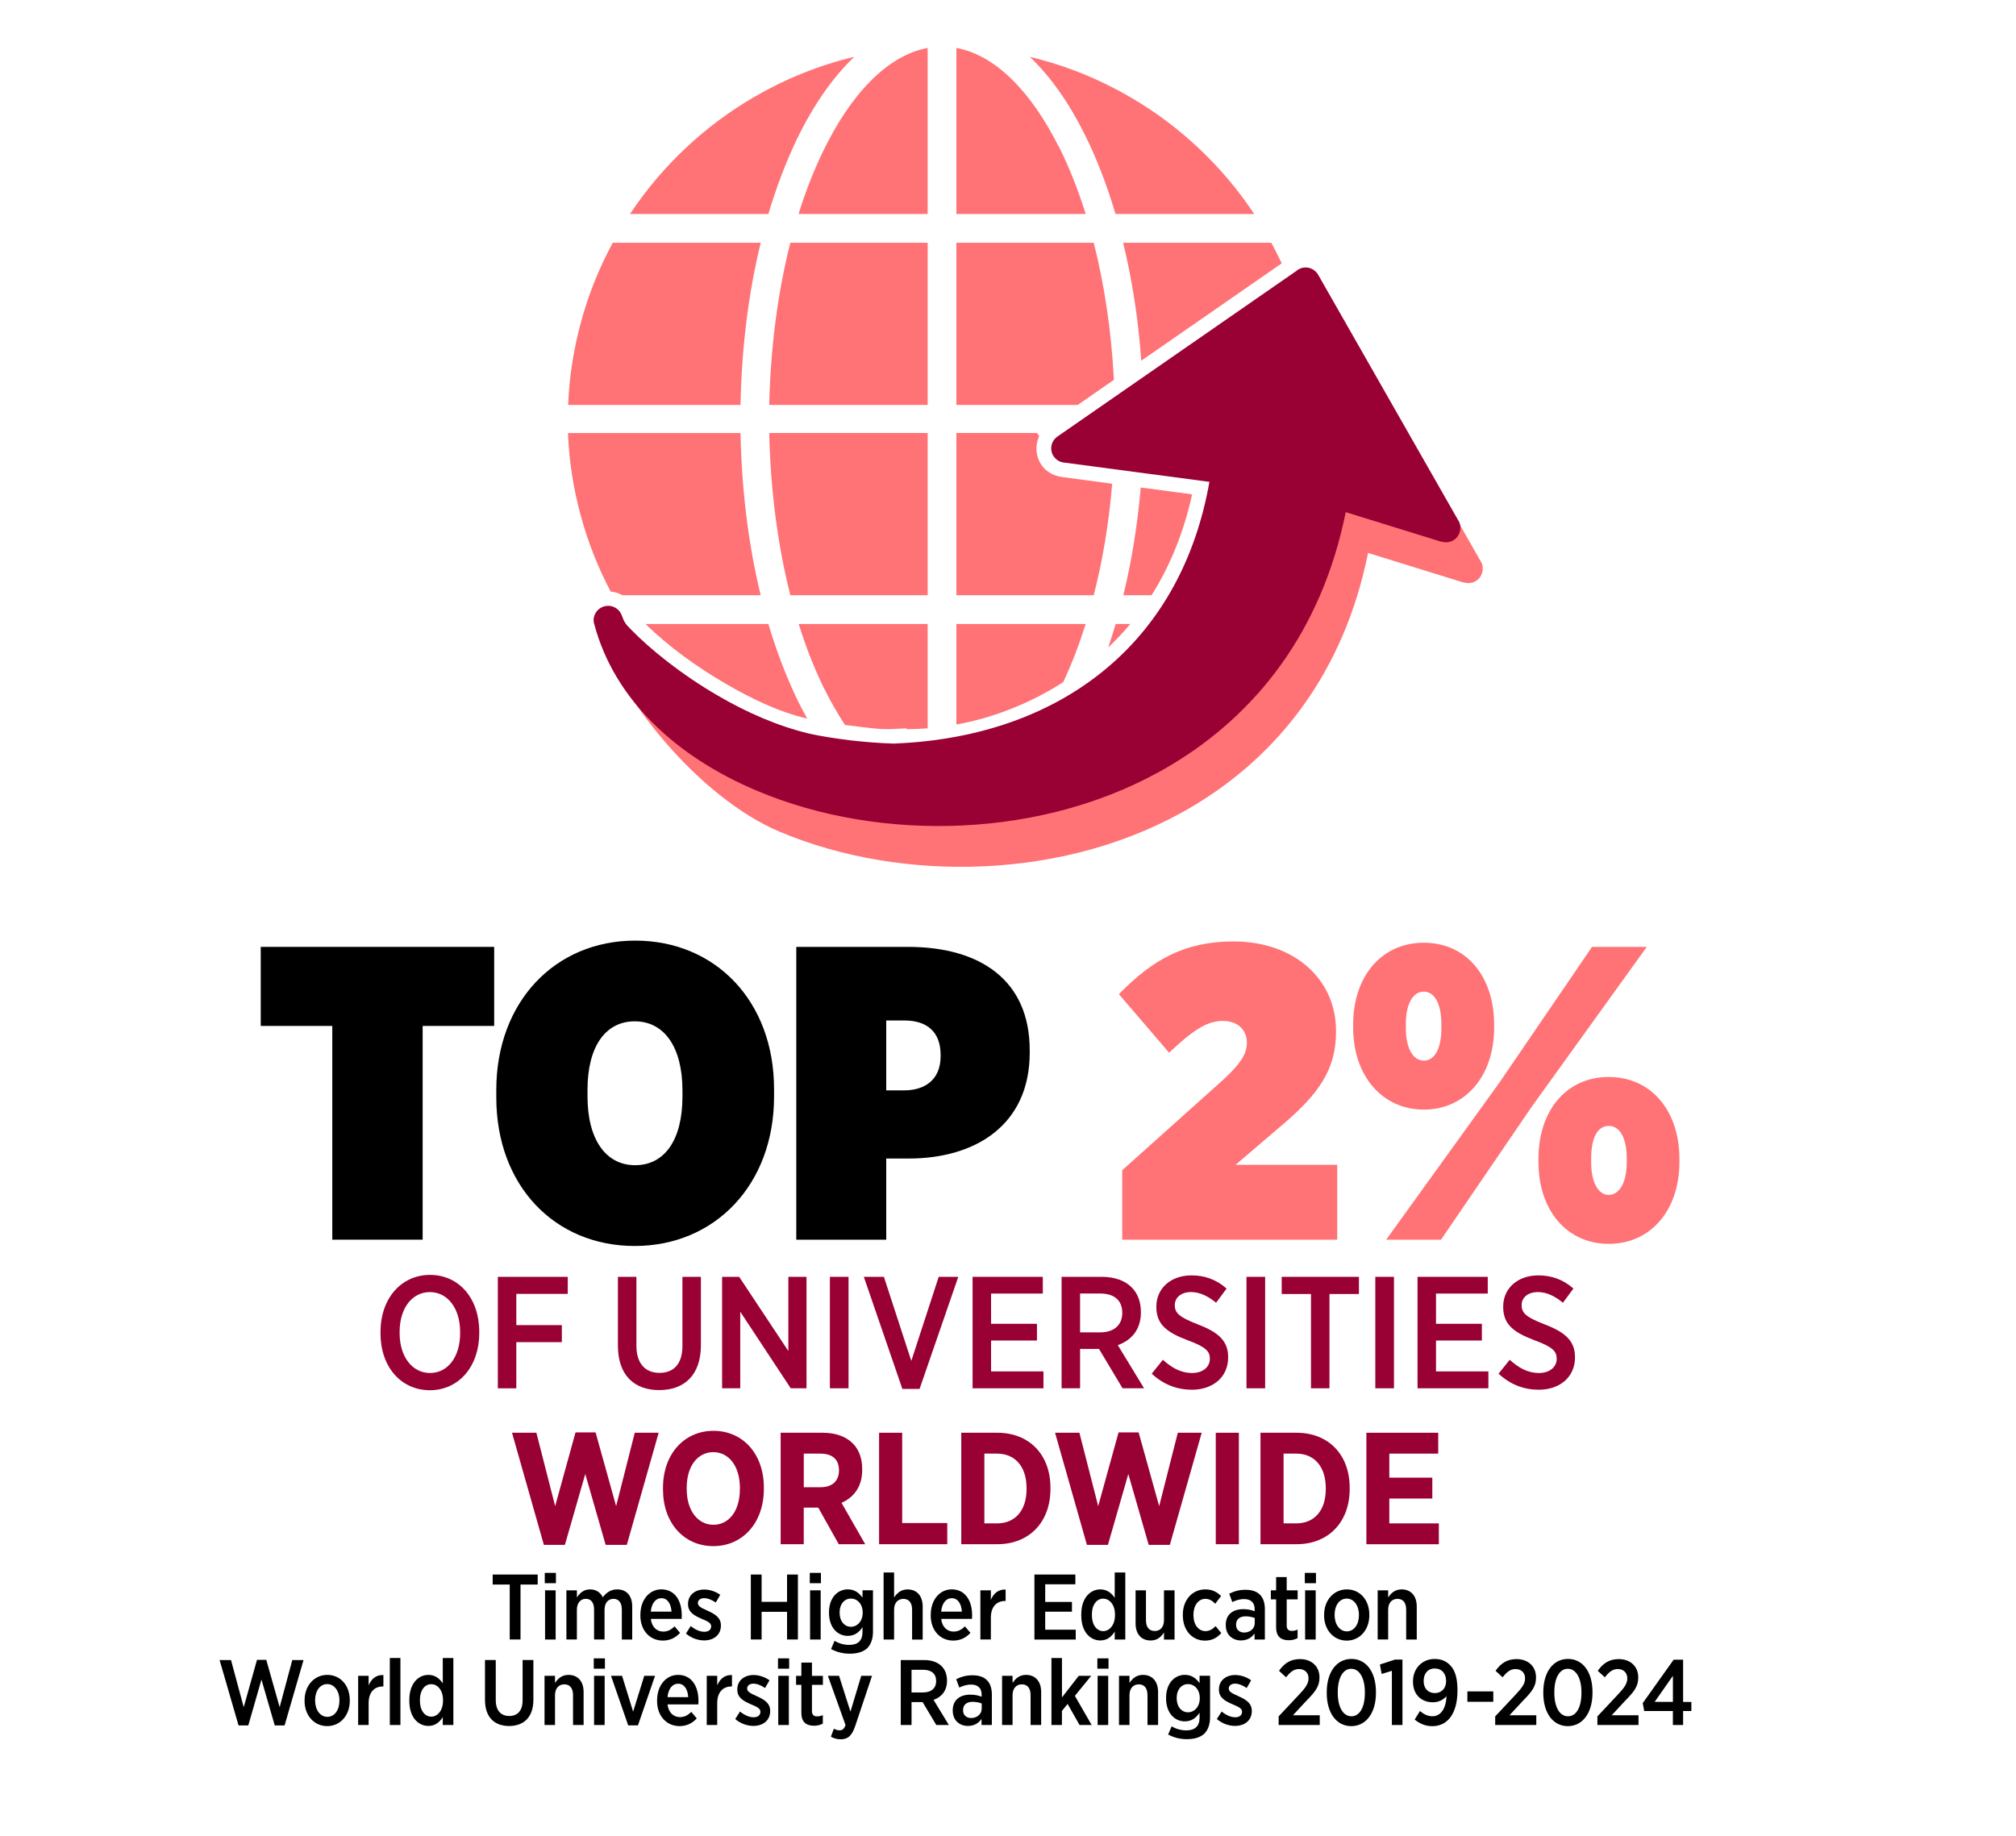 <?xml version="1.0" encoding="UTF-8"?>
<svg id="Layer_1" data-name="Layer 1" xmlns="http://www.w3.org/2000/svg" viewBox="0 0 607.65 553.33">
  <defs>
    <style>
      .cls-1 {
        fill: #903;
      }

      .cls-2 {
        fill: #ff7276;
      }

      .cls-3 {
        fill: #d08883;
      }
    </style>
  </defs>
  <g>
    <path d="M100.15,309.26h-21.56v-23.83h70.36v23.83h-21.56v64.43h-27.23v-64.43Z"/>
    <path d="M149.59,330.82v-2.27c0-26.48,17.65-45.01,41.86-45.01s41.86,18.28,41.86,44.76v2.27c0,26.48-17.78,45.02-41.99,45.02s-41.73-18.28-41.73-44.76ZM205.7,330.57v-1.89c0-13.11-5.55-20.81-14.37-20.81s-14.25,7.57-14.25,20.68v1.89c0,13.11,5.55,20.8,14.37,20.8s14.25-7.56,14.25-20.68Z"/>
    <path d="M240.01,285.43h33.67c21.81,0,36.69,10.08,36.69,31.14v.76c0,21.81-16.39,31.9-36.44,31.9h-6.81v24.46h-27.11v-88.26ZM272.54,328.68c6.43,0,10.97-3.41,10.97-10.21v-.51c0-6.93-4.16-10.34-10.84-10.34h-5.55v21.06h5.42Z"/>
  </g>
  <g>
    <path class="cls-2" d="M338.25,352.76l30.39-27.23c5.04-4.66,7.19-7.69,7.19-11.22s-2.39-6.56-7.31-6.56-9.33,3.15-16.14,9.58l-15.13-17.65c10.21-10.46,19.92-15.89,34.55-15.89,18.15,0,30.89,11.22,30.89,26.98v.38c0,11.35-5.42,18.66-15.51,27.36l-14.76,12.61h30.64v22.57h-64.81v-20.93Z"/>
    <path class="cls-2" d="M407.86,309.77v-.88c0-14.63,8.57-24.71,21.31-24.71s21.18,10.09,21.18,24.71v.88c0,14.63-8.7,24.71-21.18,24.71s-21.31-10.09-21.31-24.71ZM479.85,285.43h16.52l-34.67,48.16-27.36,40.1h-16.52l34.17-47.41,27.87-40.85ZM423.74,308.75v1.14c0,6.31,2.27,9.83,5.42,9.83s5.29-3.4,5.29-9.83v-1.14c0-6.3-2.14-9.83-5.29-9.83s-5.42,3.41-5.42,9.83ZM463.71,350.24v-.88c0-14.63,8.45-24.71,21.18-24.71s21.31,10.09,21.31,24.71v.88c0,14.63-8.7,24.71-21.31,24.71s-21.18-10.09-21.18-24.71ZM490.32,350.36v-1.13c0-6.31-2.14-9.84-5.42-9.84s-5.3,3.41-5.3,9.84v1.13c0,6.31,2.27,9.84,5.3,9.84s5.42-3.41,5.42-9.84Z"/>
  </g>
  <path class="cls-3" d="M340.75,207.48c.79-2.31,1.52-4.67,2.26-7.09h4.41c-2.05,2.47-4.31,4.83-6.67,7.09"/>
  <path class="cls-2" d="M231.6,64.5c2.36-7.93,5.2-15.44,8.51-22.38,4.94-10.24,10.82-18.75,17.39-25-10.72,2.57-20.8,6.67-30.04,12.03-15.07,8.72-27.94,20.85-37.56,35.35h41.71Z"/>
  <path class="cls-2" d="M223.2,122.07c.32-16.76,2.31-33.46,6.09-48.9h-44.59c-4.15,7.67-7.46,15.86-9.72,24.42-2.1,7.88-3.41,16.07-3.73,24.47h52-.05Z"/>
  <path class="cls-2" d="M279.61,122.07v-48.9h-41.39c-3.89,15.34-5.99,32.09-6.36,48.9h47.74Z"/>
  <path class="cls-2" d="M279.61,64.5V14.45c-12.13,2.26-23.21,13.86-31.67,31.46-2.78,5.78-5.2,12.03-7.25,18.59h38.97-.05Z"/>
  <path class="cls-2" d="M319.1,44.18c-8.35-16.65-19.12-27.58-30.83-29.73v50.05h38.97c-2.31-7.4-5.04-14.23-8.09-20.33h-.05Z"/>
  <path class="cls-2" d="M335.75,114.45c-.79-14.81-2.89-28.73-6.09-41.28h-41.39v48.9h36.56l10.98-7.62h-.05Z"/>
  <path class="cls-2" d="M386.33,79.37c-.11-.26-.21-.47-.37-.74-.9-1.84-1.79-3.68-2.79-5.46h-44.64c2.68,10.98,4.57,22.95,5.46,35.56l42.28-29.31.05-.05Z"/>
  <path class="cls-2" d="M378.04,64.5c-9.56-14.39-22.38-26.53-37.4-35.24-9.29-5.41-19.48-9.56-30.25-12.13,6.15,5.83,11.72,13.71,16.44,23.16,3.62,7.2,6.78,15.34,9.4,24.21h41.81Z"/>
  <path class="cls-2" d="M231.6,188.09c2.36,7.93,5.2,15.44,8.51,22.38,1,2.1,2.1,4.15,3.2,6.14-8.72-1.99-17.17-6.2-24.84-10.66-8.3-4.83-16.96-11.03-23.9-17.86h37.03Z"/>
  <path class="cls-2" d="M223.2,130.53c.32,16.76,2.31,33.46,6.09,48.9h-41.7c-1.11-.63-2.26-1-3.52-1.1-3.89-7.35-6.94-15.13-9.14-23.32-2.1-7.88-3.42-16.07-3.73-24.47h52Z"/>
  <path class="cls-2" d="M279.61,130.53v48.9h-41.39c-3.89-15.34-5.99-32.09-6.36-48.9h47.74Z"/>
  <path class="cls-2" d="M279.61,188.09v31.46c-2.1.16-4.25.26-6.36.26v-.26l-4.3.21c-3.99.21-8.46-.53-12.4-1-.63-.05-1.26-.16-1.84-.21-2.37-3.57-4.62-7.56-6.73-11.87-2.78-5.78-5.2-12.03-7.25-18.59h38.97-.11Z"/>
  <path class="cls-2" d="M288.27,218.45v-30.36h38.97c-2,6.31-4.25,12.19-6.78,17.54-5.25,3.36-10.82,6.2-16.65,8.4-5.04,1.95-10.24,3.42-15.55,4.36v.05Z"/>
  <path class="cls-2" d="M335.23,145.81c-1,11.98-2.89,23.27-5.57,33.61h-41.39v-48.9h24.32l.63.95c-1.26,2.73-1.11,6.04.68,8.67,1.47,2.15,3.78,3.36,6.36,3.67l14.91,2h.05Z"/>
  <path class="cls-2" d="M347.05,179.42h-8.46c2.47-10.08,4.25-21.01,5.25-32.46l15.13,2,.32.21c-2.42,10.87-6.41,21.12-12.19,30.25h-.05Z"/>
  <path class="cls-2" d="M334.02,195.18c.79-2.31,1.52-4.67,2.26-7.09h4.41c-2.05,2.47-4.31,4.83-6.67,7.09"/>
  <path class="cls-2" d="M326.38,138.7l71.15-44.77c.21-.16.37-.32.58-.42,2.1-1.21,4.73-.47,5.94,1.63l-3.78,2.15,3.78-2.15,42.13,73.85c.74,1.05.95,2.42.53,3.73-.69,2.31-3.15,3.57-5.41,2.84l-.11.05-28.84-8.93c-7.3,36.24-27.26,61.03-52.52,76.16-19.01,11.4-41.02,17.23-62.87,18.28-21.8,1.05-43.49-2.62-61.93-10.4-24.31-10.19-49.97-41.51-56.06-64.15-.79-2.21,7.32,9.47,9.52,8.63,2.26-.84,4.73.26,5.62,2.52.42,1.16.74,1.84,1.05,2.31.32.53.84,1.11,1.73,2,5.89,6.04,15.23,13.6,26.21,19.96,8.51,4.99,18.02,9.19,27.52,11.45.05,0,.16,0,.21.05,3.68.79,7.77,1.42,11.98,1.95,4.57.53,9.14.89,13.13,1h.21c25.95-1,48.48-9.08,65.28-23.69,15.13-13.13,27.41-46.32,31.56-69.85l-35.63-3.8c-1.31-.05-19.25-.9-20.03-2-1.37-1.94,5.61,2.36,7.61,1"/>
  <path class="cls-1" d="M318.74,131.58l72.06-49.95c.21-.16.37-.32.58-.42,2.1-1.21,4.73-.47,5.94,1.63l-3.78,2.15,3.78-2.15,42.12,73.85c.74,1.05.95,2.42.53,3.73-.68,2.31-3.15,3.57-5.41,2.84l-.11.05-28.83-8.93c-7.3,36.24-27.26,61.03-52.53,76.16-19.01,11.4-41.02,17.23-62.87,18.28-21.8,1.05-43.49-2.62-61.93-10.4-24.32-10.19-43.02-27.42-49.11-50.06-.79-2.2.37-4.62,2.58-5.46,2.26-.84,4.73.26,5.62,2.52.42,1.16.73,1.84,1.05,2.31.32.53.84,1.11,1.74,2,5.88,6.04,15.23,13.6,26.21,19.96,8.51,4.99,18.02,9.19,27.53,11.45.05,0,.16,0,.21.05,3.67.79,7.77,1.42,11.97,1.95,4.57.53,9.14.89,13.13,1h.21c25.95-1,48.48-9.08,65.28-23.69,15.13-13.13,25.68-31.67,29.83-55.2l-43.54-5.78c-1.31-.05-2.57-.74-3.36-1.84-1.37-1.94-.9-4.67,1.1-6.04"/>
  <g>
    <path class="cls-1" d="M114.69,401.98v-.48c0-10.03,6.19-17.19,14.93-17.19s14.83,7.1,14.83,17.09v.48c0,9.98-6.14,17.19-14.88,17.19s-14.88-7.1-14.88-17.09ZM138.69,401.88v-.34c0-7.25-3.84-12.05-9.12-12.05s-9.12,4.75-9.12,12v.34c0,7.25,3.89,12.05,9.17,12.05s9.07-4.75,9.07-12Z"/>
    <path class="cls-1" d="M150.06,384.89h21.07v5.14h-15.51v9.41h13.73v5.14h-13.73v13.92h-5.57v-33.6Z"/>
    <path class="cls-1" d="M186.25,405.63v-20.74h5.57v20.74c0,5.42,2.69,8.21,6.96,8.21s6.91-2.69,6.91-8.06v-20.88h5.57v20.59c0,9.02-4.99,13.54-12.58,13.54s-12.43-4.56-12.43-13.39Z"/>
    <path class="cls-1" d="M217.65,384.89h5.14l14.83,22.37v-22.37h5.47v33.6h-4.75l-15.22-23.09v23.09h-5.47v-33.6Z"/>
    <path class="cls-1" d="M250.14,384.89h5.62v33.6h-5.62v-33.6Z"/>
    <path class="cls-1" d="M260.37,384.89h6.05l8.26,25.35,8.26-25.35h5.9l-11.67,33.79h-5.18l-11.62-33.79Z"/>
    <path class="cls-1" d="M293.15,384.89h21.17v5.04h-15.6v9.12h13.83v5.04h-13.83v9.31h15.79v5.09h-21.36v-33.6Z"/>
    <path class="cls-1" d="M319.98,384.89h12.14c3.84,0,6.96,1.15,8.98,3.17,1.78,1.78,2.78,4.32,2.78,7.44v.14c0,5.18-2.88,8.4-6.96,9.84l7.92,13.01h-6.48l-7.1-11.86h-5.71v11.86h-5.57v-33.6ZM331.55,401.64c4.32,0,6.72-2.3,6.72-5.86v-.05c0-3.79-2.45-5.81-6.67-5.81h-6.05v11.71h6Z"/>
    <path class="cls-1" d="M347.15,414.08l3.36-4.18c2.5,2.26,5.28,3.98,8.83,3.98,3.22,0,5.33-1.82,5.33-4.27v-.05c0-2.16-1.15-3.5-6.48-5.47-6.38-2.4-9.65-4.75-9.65-10.13v-.1c0-5.52,4.37-9.41,10.61-9.41,3.94,0,7.49,1.25,10.56,3.98l-3.17,4.27c-2.3-1.92-4.85-3.22-7.54-3.22-3.02,0-4.9,1.68-4.9,3.89v.05c0,2.35,1.25,3.6,6.96,5.81,6.24,2.4,9.12,4.99,9.12,9.89v.1c0,5.9-4.61,9.7-10.9,9.7-4.32,0-8.5-1.44-12.15-4.85Z"/>
    <path class="cls-1" d="M375.71,384.89h5.62v33.6h-5.62v-33.6Z"/>
    <path class="cls-1" d="M395.15,390.07h-8.83v-5.18h23.28v5.18h-8.88v28.42h-5.57v-28.42Z"/>
    <path class="cls-1" d="M414.54,384.89h5.62v33.6h-5.62v-33.6Z"/>
    <path class="cls-1" d="M427.26,384.89h21.17v5.04h-15.6v9.12h13.83v5.04h-13.83v9.31h15.79v5.09h-21.36v-33.6Z"/>
    <path class="cls-1" d="M451.69,414.08l3.36-4.18c2.5,2.26,5.28,3.98,8.83,3.98,3.22,0,5.33-1.82,5.33-4.27v-.05c0-2.16-1.15-3.5-6.48-5.47-6.38-2.4-9.65-4.75-9.65-10.13v-.1c0-5.52,4.37-9.41,10.61-9.41,3.94,0,7.49,1.25,10.56,3.98l-3.17,4.27c-2.3-1.92-4.85-3.22-7.54-3.22-3.02,0-4.9,1.68-4.9,3.89v.05c0,2.35,1.25,3.6,6.96,5.81,6.24,2.4,9.12,4.99,9.12,9.89v.1c0,5.9-4.61,9.7-10.9,9.7-4.32,0-8.5-1.44-12.15-4.85Z"/>
    <path class="cls-1" d="M154.33,431.89h7.34l5.66,22.13,6.14-22.23h6.05l6.19,22.23,5.62-22.13h7.2l-9.6,33.79h-6.38l-6.14-21.36-6.14,21.36h-6.34l-9.6-33.79Z"/>
    <path class="cls-1" d="M199.84,449.03v-.58c0-10.08,6.34-17.14,15.22-17.14s15.17,7.01,15.17,17.04v.58c0,10.03-6.34,17.14-15.22,17.14s-15.17-7.01-15.17-17.04ZM223.02,448.88v-.34c0-6.62-3.36-10.8-8.02-10.8s-8.02,4.13-8.02,10.75v.34c0,6.62,3.41,10.8,8.06,10.8s7.97-4.13,7.97-10.75Z"/>
    <path class="cls-1" d="M235.31,431.89h12.62c3.89,0,7.01,1.1,9.12,3.22,1.82,1.82,2.83,4.46,2.83,7.78v.19c0,5.09-2.54,8.3-6.24,9.94l7.15,12.48h-7.97l-6.19-11.04h-4.37v11.04h-6.96v-33.6ZM247.41,448.31c3.55,0,5.47-2.02,5.47-5.04v-.05c0-3.36-2.06-5.04-5.62-5.04h-4.99v10.13h5.14Z"/>
    <path class="cls-1" d="M264.97,431.89h6.96v27.22h13.59v6.38h-20.55v-33.6Z"/>
    <path class="cls-1" d="M289.74,431.89h10.85c9.75,0,16.03,6.72,16.03,16.56v.43c0,9.84-6.29,16.61-16.03,16.61h-10.85v-33.6ZM296.7,438.18v21.03h3.84c5.28,0,8.88-3.7,8.88-10.37v-.24c0-6.67-3.6-10.42-8.88-10.42h-3.84Z"/>
    <path class="cls-1" d="M318.01,431.89h7.34l5.66,22.13,6.14-22.23h6.05l6.19,22.23,5.62-22.13h7.2l-9.6,33.79h-6.38l-6.14-21.36-6.14,21.36h-6.34l-9.6-33.79Z"/>
    <path class="cls-1" d="M366.45,431.89h6.96v33.6h-6.96v-33.6Z"/>
    <path class="cls-1" d="M379.93,431.89h10.85c9.75,0,16.03,6.72,16.03,16.56v.43c0,9.84-6.29,16.61-16.03,16.61h-10.85v-33.6ZM386.89,438.18v21.03h3.84c5.28,0,8.88-3.7,8.88-10.37v-.24c0-6.67-3.6-10.42-8.88-10.42h-3.84Z"/>
    <path class="cls-1" d="M411.85,431.89h21.65v6.29h-14.74v7.25h12.96v6.29h-12.96v7.49h14.93v6.29h-21.84v-33.6Z"/>
  </g>
  <g>
    <path d="M153.65,477.65h-5.15v-3.02h13.57v3.02h-5.18v16.56h-3.25v-16.56Z"/>
    <path d="M164.2,474.13h3.36v3.11h-3.36v-3.11ZM164.29,479.39h3.19v14.83h-3.19v-14.83Z"/>
    <path d="M170.73,479.39h3.16v2.15c.87-1.31,2.01-2.43,3.97-2.43,1.82,0,3.13.92,3.83,2.38,1.01-1.34,2.35-2.38,4.34-2.38,2.74,0,4.53,1.82,4.53,5.15v9.96h-3.13v-9.01c0-2.13-.95-3.25-2.52-3.25s-2.69,1.18-2.69,3.27v8.98h-3.16v-9.04c0-2.1-.92-3.22-2.49-3.22s-2.69,1.26-2.69,3.27v8.98h-3.16v-14.83Z"/>
    <path d="M193.02,486.94v-.2c0-4.45,2.69-7.64,6.32-7.64,4.03,0,6.15,3.36,6.15,7.81,0,.2,0,.64-.03,1.09h-9.29c.28,2.49,1.82,3.83,3.75,3.83,1.4,0,2.43-.62,3.41-1.57l1.65,1.96c-1.34,1.43-2.97,2.32-5.2,2.32-3.81,0-6.77-2.94-6.77-7.61ZM202.4,485.82c-.14-2.38-1.2-4.06-3.05-4.06-1.73,0-2.97,1.54-3.19,4.06h6.24Z"/>
    <path d="M206.75,492.43l1.45-2.27c1.34,1.09,2.77,1.73,4.11,1.73s2.04-.7,2.04-1.62v-.06c0-1.03-1.15-1.51-2.94-2.27-2.18-.95-4.03-1.96-4.03-4.39v-.06c0-2.69,2.13-4.34,4.9-4.34,1.65,0,3.41.59,4.81,1.59l-1.34,2.32c-1.12-.76-2.38-1.31-3.53-1.31s-1.87.64-1.87,1.45v.06c0,.98,1.18,1.48,2.91,2.27,2.29,1.04,4.03,2.1,4.03,4.42v.06c0,2.88-2.21,4.48-5.06,4.48-1.76,0-3.81-.64-5.48-2.07Z"/>
    <path d="M226.31,474.63h3.25v8.23h7.67v-8.23h3.27v19.58h-3.27v-8.34h-7.67v8.34h-3.25v-19.58Z"/>
    <path d="M244.08,474.13h3.36v3.11h-3.36v-3.11ZM244.17,479.39h3.19v14.83h-3.19v-14.83Z"/>
    <path d="M250.49,497.1l1.06-2.49c1.26.78,2.8,1.23,4.42,1.23,2.6,0,4-1.26,4-3.89v-1.43c-1.01,1.45-2.29,2.6-4.45,2.6-2.97,0-5.65-2.38-5.65-6.97v-.08c0-4.59,2.71-6.97,5.65-6.97,2.18,0,3.47,1.18,4.45,2.49v-2.21h3.16v12.42c0,2.21-.59,3.83-1.65,4.95-1.2,1.18-3.02,1.74-5.37,1.74-2.04,0-3.89-.48-5.62-1.4ZM260.03,486.13v-.03c0-2.6-1.62-4.22-3.55-4.22s-3.41,1.59-3.41,4.22v.03c0,2.63,1.51,4.25,3.41,4.25s3.55-1.65,3.55-4.25Z"/>
    <path d="M266.33,474.02h3.16v7.53c.87-1.29,2.04-2.43,4.06-2.43,2.85,0,4.56,1.99,4.56,5.18v9.93h-3.19v-9.01c0-2.1-.95-3.25-2.63-3.25s-2.8,1.23-2.8,3.27v8.98h-3.16v-20.2Z"/>
    <path d="M280.54,486.94v-.2c0-4.45,2.69-7.64,6.32-7.64,4.03,0,6.15,3.36,6.15,7.81,0,.2,0,.64-.03,1.09h-9.29c.28,2.49,1.82,3.83,3.75,3.83,1.4,0,2.43-.62,3.41-1.57l1.65,1.96c-1.34,1.43-2.97,2.32-5.2,2.32-3.81,0-6.77-2.94-6.77-7.61ZM289.92,485.82c-.14-2.38-1.2-4.06-3.05-4.06-1.73,0-2.97,1.54-3.19,4.06h6.24Z"/>
    <path d="M295.5,479.39h3.16v2.88c.78-1.9,2.24-3.22,4.45-3.11v3.44h-.14c-2.55,0-4.31,1.68-4.31,5.04v6.57h-3.16v-14.83Z"/>
    <path d="M311.79,474.63h12.34v2.94h-9.09v5.32h8.06v2.94h-8.06v5.43h9.2v2.97h-12.45v-19.58Z"/>
    <path d="M325.91,487v-.39c0-4.98,2.77-7.5,5.74-7.5,2.15,0,3.44,1.23,4.34,2.55v-7.64h3.19v20.2h-3.19v-2.38c-.9,1.43-2.21,2.66-4.34,2.66-2.97,0-5.74-2.49-5.74-7.5ZM336.07,486.94v-.28c0-2.91-1.62-4.76-3.55-4.76s-3.41,1.79-3.41,4.76v.25c0,2.97,1.51,4.78,3.41,4.78s3.55-1.85,3.55-4.76Z"/>
    <path d="M342.28,489.35v-9.96h3.13v9.01c0,2.13.98,3.25,2.66,3.25s2.77-1.2,2.77-3.27v-8.98h3.19v14.83h-3.19v-2.15c-.81,1.29-2.01,2.43-4,2.43-2.88,0-4.56-1.99-4.56-5.15Z"/>
    <path d="M356.52,487v-.28c0-4.45,2.88-7.61,6.77-7.61,2.1,0,3.53.78,4.76,2.01l-1.76,2.32c-.78-.81-1.65-1.48-2.99-1.48-2.07,0-3.58,1.96-3.58,4.78v.14c0,2.88,1.51,4.81,3.66,4.81,1.29-.03,2.18-.64,3.02-1.51l1.71,2.1c-1.18,1.32-2.66,2.27-4.92,2.27-3.86,0-6.66-3.13-6.66-7.55Z"/>
    <path d="M369.46,489.97v-.17c0-3.16,2.18-4.73,5.32-4.73,1.37,0,2.38.25,3.39.62v-.64c0-1.99-1.18-3.02-3.19-3.02-1.43,0-2.6.45-3.55.9l-.92-2.52c1.43-.7,2.88-1.18,4.9-1.18s3.41.53,4.36,1.48c.98.98,1.48,2.46,1.48,4.31v9.2h-3.11v-1.82c-.87,1.23-2.18,2.1-4.11,2.1-2.46,0-4.56-1.65-4.56-4.53ZM378.19,489.24v-1.51c-.73-.28-1.68-.5-2.74-.5-1.82,0-2.88.92-2.88,2.49v.08c0,1.45,1.01,2.29,2.41,2.32,1.82,0,3.22-1.2,3.22-2.88Z"/>
    <path d="M384.64,490.61v-8.5h-1.59v-2.71h1.59v-4h3.19v4h3.3v2.71h-3.3v7.89c0,1.15.56,1.62,1.57,1.62.62,0,1.18-.14,1.71-.39v2.57c-.73.39-1.57.64-2.63.64-2.18,0-3.83-.92-3.83-3.83Z"/>
    <path d="M393.29,474.13h3.36v3.11h-3.36v-3.11ZM393.38,479.39h3.19v14.83h-3.19v-14.83Z"/>
    <path d="M399.11,486.97v-.25c0-4.36,2.91-7.61,6.85-7.61s6.77,3.19,6.77,7.58v.25c0,4.37-2.88,7.61-6.8,7.61s-6.83-3.19-6.83-7.58ZM409.6,486.92v-.17c0-2.77-1.54-4.87-3.67-4.87-2.24,0-3.66,2.1-3.66,4.84v.17c0,2.77,1.54,4.87,3.69,4.87s3.64-2.07,3.64-4.84Z"/>
    <path d="M415.25,479.39h3.16v2.15c.87-1.29,2.04-2.43,4.06-2.43,2.85,0,4.56,1.99,4.56,5.18v9.93h-3.19v-9.01c0-2.1-.95-3.25-2.63-3.25s-2.8,1.23-2.8,3.27v8.98h-3.16v-14.83Z"/>
    <path d="M66.19,500.41h3.44l3.83,14.21,4-14.27h2.8l4.03,14.27,3.81-14.21h3.39l-5.71,19.7h-2.97l-4-13.82-3.97,13.82h-2.94l-5.71-19.7Z"/>
    <path d="M91.81,512.74v-.25c0-4.36,2.91-7.61,6.85-7.61s6.77,3.19,6.77,7.58v.25c0,4.37-2.88,7.61-6.8,7.61s-6.83-3.19-6.83-7.58ZM102.31,512.69v-.17c0-2.77-1.54-4.87-3.67-4.87-2.24,0-3.66,2.1-3.66,4.84v.17c0,2.77,1.54,4.87,3.69,4.87s3.64-2.07,3.64-4.84Z"/>
    <path d="M107.95,505.16h3.16v2.88c.78-1.9,2.24-3.22,4.45-3.11v3.44h-.14c-2.55,0-4.31,1.68-4.31,5.04v6.57h-3.16v-14.83Z"/>
    <path d="M117.5,499.79h3.19v20.2h-3.19v-20.2Z"/>
    <path d="M123.38,512.77v-.39c0-4.98,2.77-7.5,5.74-7.5,2.15,0,3.44,1.23,4.34,2.55v-7.64h3.19v20.2h-3.19v-2.38c-.9,1.43-2.21,2.66-4.34,2.66-2.97,0-5.74-2.49-5.74-7.5ZM133.53,512.72v-.28c0-2.91-1.62-4.76-3.55-4.76s-3.41,1.79-3.41,4.76v.25c0,2.97,1.51,4.78,3.41,4.78s3.55-1.85,3.55-4.76Z"/>
    <path d="M146.18,512.49v-12.09h3.25v12.09c0,3.16,1.57,4.78,4.06,4.78s4.03-1.57,4.03-4.7v-12.17h3.25v12c0,5.26-2.91,7.89-7.33,7.89s-7.25-2.66-7.25-7.81Z"/>
    <path d="M164.13,505.16h3.16v2.15c.87-1.29,2.04-2.43,4.06-2.43,2.85,0,4.56,1.99,4.56,5.18v9.93h-3.19v-9.01c0-2.1-.95-3.25-2.63-3.25s-2.8,1.23-2.8,3.27v8.98h-3.16v-14.83Z"/>
    <path d="M178.97,499.9h3.36v3.11h-3.36v-3.11ZM179.06,505.16h3.19v14.83h-3.19v-14.83Z"/>
    <path d="M184.17,505.16h3.33l3.33,10.8,3.36-10.8h3.25l-5.15,14.94h-2.94l-5.18-14.94Z"/>
    <path d="M198.06,512.72v-.2c0-4.45,2.69-7.64,6.32-7.64,4.03,0,6.15,3.36,6.15,7.81,0,.2,0,.64-.03,1.09h-9.29c.28,2.49,1.82,3.83,3.75,3.83,1.4,0,2.43-.62,3.41-1.57l1.65,1.96c-1.34,1.43-2.97,2.32-5.2,2.32-3.81,0-6.77-2.94-6.77-7.61ZM207.44,511.6c-.14-2.38-1.2-4.06-3.05-4.06-1.73,0-2.97,1.54-3.19,4.06h6.24Z"/>
    <path d="M213.02,505.16h3.16v2.88c.78-1.9,2.24-3.22,4.45-3.11v3.44h-.14c-2.55,0-4.31,1.68-4.31,5.04v6.57h-3.16v-14.83Z"/>
    <path d="M221.6,518.2l1.45-2.27c1.34,1.09,2.77,1.73,4.11,1.73s2.04-.7,2.04-1.62v-.06c0-1.03-1.15-1.51-2.94-2.27-2.18-.95-4.03-1.96-4.03-4.39v-.06c0-2.69,2.13-4.34,4.9-4.34,1.65,0,3.41.59,4.81,1.59l-1.34,2.32c-1.12-.76-2.38-1.31-3.53-1.31s-1.87.64-1.87,1.45v.06c0,.98,1.18,1.48,2.91,2.27,2.29,1.04,4.03,2.1,4.03,4.42v.06c0,2.88-2.21,4.48-5.06,4.48-1.76,0-3.81-.64-5.48-2.07Z"/>
    <path d="M234.5,499.9h3.36v3.11h-3.36v-3.11ZM234.58,505.16h3.19v14.83h-3.19v-14.83Z"/>
    <path d="M241.54,516.38v-8.5h-1.59v-2.71h1.59v-4h3.19v4h3.3v2.71h-3.3v7.89c0,1.15.56,1.62,1.57,1.62.62,0,1.18-.14,1.71-.39v2.57c-.73.39-1.57.64-2.63.64-2.18,0-3.83-.92-3.83-3.83Z"/>
    <path d="M259.59,505.16h3.25l-5.04,15.05c-1.01,2.99-2.21,4.09-4.39,4.09-1.06,0-2.07-.28-2.97-.78l.9-2.43c.5.31,1.12.5,1.73.5.81,0,1.32-.36,1.79-1.57l-5.32-14.86h3.36l3.44,10.8,3.25-10.8Z"/>
    <path d="M271.51,500.41h7.08c2.24,0,4.06.67,5.23,1.85,1.03,1.04,1.62,2.52,1.62,4.34v.08c0,3.02-1.68,4.9-4.06,5.73l4.62,7.58h-3.78l-4.14-6.91h-3.33v6.91h-3.25v-19.58ZM278.25,510.17c2.52,0,3.92-1.34,3.92-3.41v-.03c0-2.21-1.43-3.38-3.89-3.38h-3.53v6.83h3.5Z"/>
    <path d="M287.17,515.74v-.17c0-3.16,2.18-4.73,5.32-4.73,1.37,0,2.38.25,3.39.62v-.64c0-1.99-1.18-3.02-3.19-3.02-1.43,0-2.6.45-3.55.9l-.92-2.52c1.43-.7,2.88-1.18,4.9-1.18s3.41.53,4.36,1.48c.98.98,1.48,2.46,1.48,4.31v9.2h-3.11v-1.82c-.87,1.23-2.18,2.1-4.11,2.1-2.46,0-4.56-1.65-4.56-4.53ZM295.9,515.01v-1.51c-.73-.28-1.68-.5-2.74-.5-1.82,0-2.88.92-2.88,2.49v.08c0,1.45,1.01,2.29,2.41,2.32,1.82,0,3.22-1.2,3.22-2.88Z"/>
    <path d="M302.04,505.16h3.16v2.15c.87-1.29,2.04-2.43,4.06-2.43,2.85,0,4.56,1.99,4.56,5.18v9.93h-3.19v-9.01c0-2.1-.95-3.25-2.63-3.25s-2.8,1.23-2.8,3.27v8.98h-3.16v-14.83Z"/>
    <path d="M316.93,499.79h3.16v11.89l5.06-6.52h3.75l-4.92,6.04,5.06,8.79h-3.64l-3.61-6.35-1.71,2.1v4.25h-3.16v-20.2Z"/>
    <path d="M330.76,499.9h3.36v3.11h-3.36v-3.11ZM330.84,505.16h3.19v14.83h-3.19v-14.83Z"/>
    <path d="M337.28,505.16h3.16v2.15c.87-1.29,2.04-2.43,4.06-2.43,2.85,0,4.56,1.99,4.56,5.18v9.93h-3.19v-9.01c0-2.1-.95-3.25-2.63-3.25s-2.8,1.23-2.8,3.27v8.98h-3.16v-14.83Z"/>
    <path d="M352.09,522.87l1.06-2.49c1.26.78,2.8,1.23,4.42,1.23,2.6,0,4-1.26,4-3.89v-1.43c-1.01,1.45-2.29,2.6-4.45,2.6-2.97,0-5.65-2.38-5.65-6.97v-.08c0-4.59,2.71-6.97,5.65-6.97,2.18,0,3.47,1.18,4.45,2.49v-2.21h3.16v12.42c0,2.21-.59,3.83-1.65,4.95-1.2,1.18-3.02,1.74-5.37,1.74-2.04,0-3.89-.48-5.62-1.4ZM361.63,511.91v-.03c0-2.6-1.62-4.22-3.55-4.22s-3.41,1.59-3.41,4.22v.03c0,2.63,1.51,4.25,3.41,4.25s3.55-1.65,3.55-4.25Z"/>
    <path d="M366.77,518.2l1.45-2.27c1.34,1.09,2.77,1.73,4.11,1.73s2.04-.7,2.04-1.62v-.06c0-1.03-1.15-1.51-2.94-2.27-2.18-.95-4.03-1.96-4.03-4.39v-.06c0-2.69,2.13-4.34,4.9-4.34,1.65,0,3.41.59,4.81,1.59l-1.34,2.32c-1.12-.76-2.38-1.31-3.53-1.31s-1.87.64-1.87,1.45v.06c0,.98,1.18,1.48,2.91,2.27,2.29,1.04,4.03,2.1,4.03,4.42v.06c0,2.88-2.21,4.48-5.06,4.48-1.76,0-3.81-.64-5.48-2.07Z"/>
    <path d="M385.4,517.39l5.99-6.38c2.18-2.29,3.02-3.53,3.02-5.09,0-1.76-1.23-2.8-2.85-2.8-1.54,0-2.63.84-3.92,2.49l-2.13-1.96c1.59-2.27,3.5-3.53,6.32-3.53,3.44,0,5.88,2.15,5.88,5.51v.06c0,2.66-1.23,4.25-4.06,7.11l-3.94,4.25h8.08v2.94h-12.39v-2.6Z"/>
    <path d="M399.9,510.37v-.31c0-5.93,2.91-9.99,7.44-9.99s7.39,4.03,7.39,9.96v.31c0,5.93-2.94,9.99-7.44,9.99s-7.39-4.03-7.39-9.96ZM411.39,510.34v-.22c0-4.36-1.68-7.08-4.11-7.08s-4.06,2.66-4.06,7.02v.22c0,4.36,1.62,7.08,4.11,7.08s4.06-2.69,4.06-7.02Z"/>
    <path d="M419.53,503.65l-3.08.95-.53-2.85,4.53-1.48h2.27v19.72h-3.19v-16.34Z"/>
    <path d="M435.99,511.29c-.98,1.12-2.35,1.85-4.09,1.85-3.41,0-6.01-2.24-6.01-6.21v-.08c0-3.92,2.77-6.77,6.52-6.77,2.01,0,3.44.64,4.62,1.82,1.37,1.4,2.27,3.5,2.27,7.55v.2c0,6.74-2.88,10.69-7.58,10.69-2.13,0-3.78-.76-5.32-1.99l1.59-2.57c1.2.98,2.35,1.57,3.78,1.57,2.8,0,4.14-2.88,4.22-6.04ZM435.88,506.76v-.06c0-2.21-1.31-3.75-3.44-3.75s-3.33,1.59-3.33,3.75v.06c0,2.21,1.34,3.61,3.38,3.61s3.39-1.51,3.39-3.61Z"/>
    <path d="M442.29,509.86h7.81v3.13h-7.81v-3.13Z"/>
    <path d="M450.67,517.39l5.99-6.38c2.18-2.29,3.02-3.53,3.02-5.09,0-1.76-1.23-2.8-2.85-2.8-1.54,0-2.63.84-3.92,2.49l-2.13-1.96c1.59-2.27,3.5-3.53,6.32-3.53,3.44,0,5.88,2.15,5.88,5.51v.06c0,2.66-1.23,4.25-4.06,7.11l-3.94,4.25h8.08v2.94h-12.39v-2.6Z"/>
    <path d="M465.17,510.37v-.31c0-5.93,2.91-9.99,7.44-9.99s7.39,4.03,7.39,9.96v.31c0,5.93-2.94,9.99-7.44,9.99s-7.39-4.03-7.39-9.96ZM476.67,510.34v-.22c0-4.36-1.68-7.08-4.11-7.08s-4.06,2.66-4.06,7.02v.22c0,4.36,1.62,7.08,4.11,7.08s4.06-2.69,4.06-7.02Z"/>
    <path d="M481.48,517.39l5.99-6.38c2.18-2.29,3.02-3.53,3.02-5.09,0-1.76-1.23-2.8-2.85-2.8-1.54,0-2.63.84-3.92,2.49l-2.13-1.96c1.59-2.27,3.5-3.53,6.32-3.53,3.44,0,5.88,2.15,5.88,5.51v.06c0,2.66-1.23,4.25-4.06,7.11l-3.94,4.25h8.08v2.94h-12.39v-2.6Z"/>
    <path d="M504.24,515.77h-8.65l-.45-2.38,9.32-13.09h2.85v12.73h2.49v2.74h-2.49v4.22h-3.08v-4.22ZM504.24,513.02v-7.86l-5.51,7.86h5.51Z"/>
  </g>
</svg>